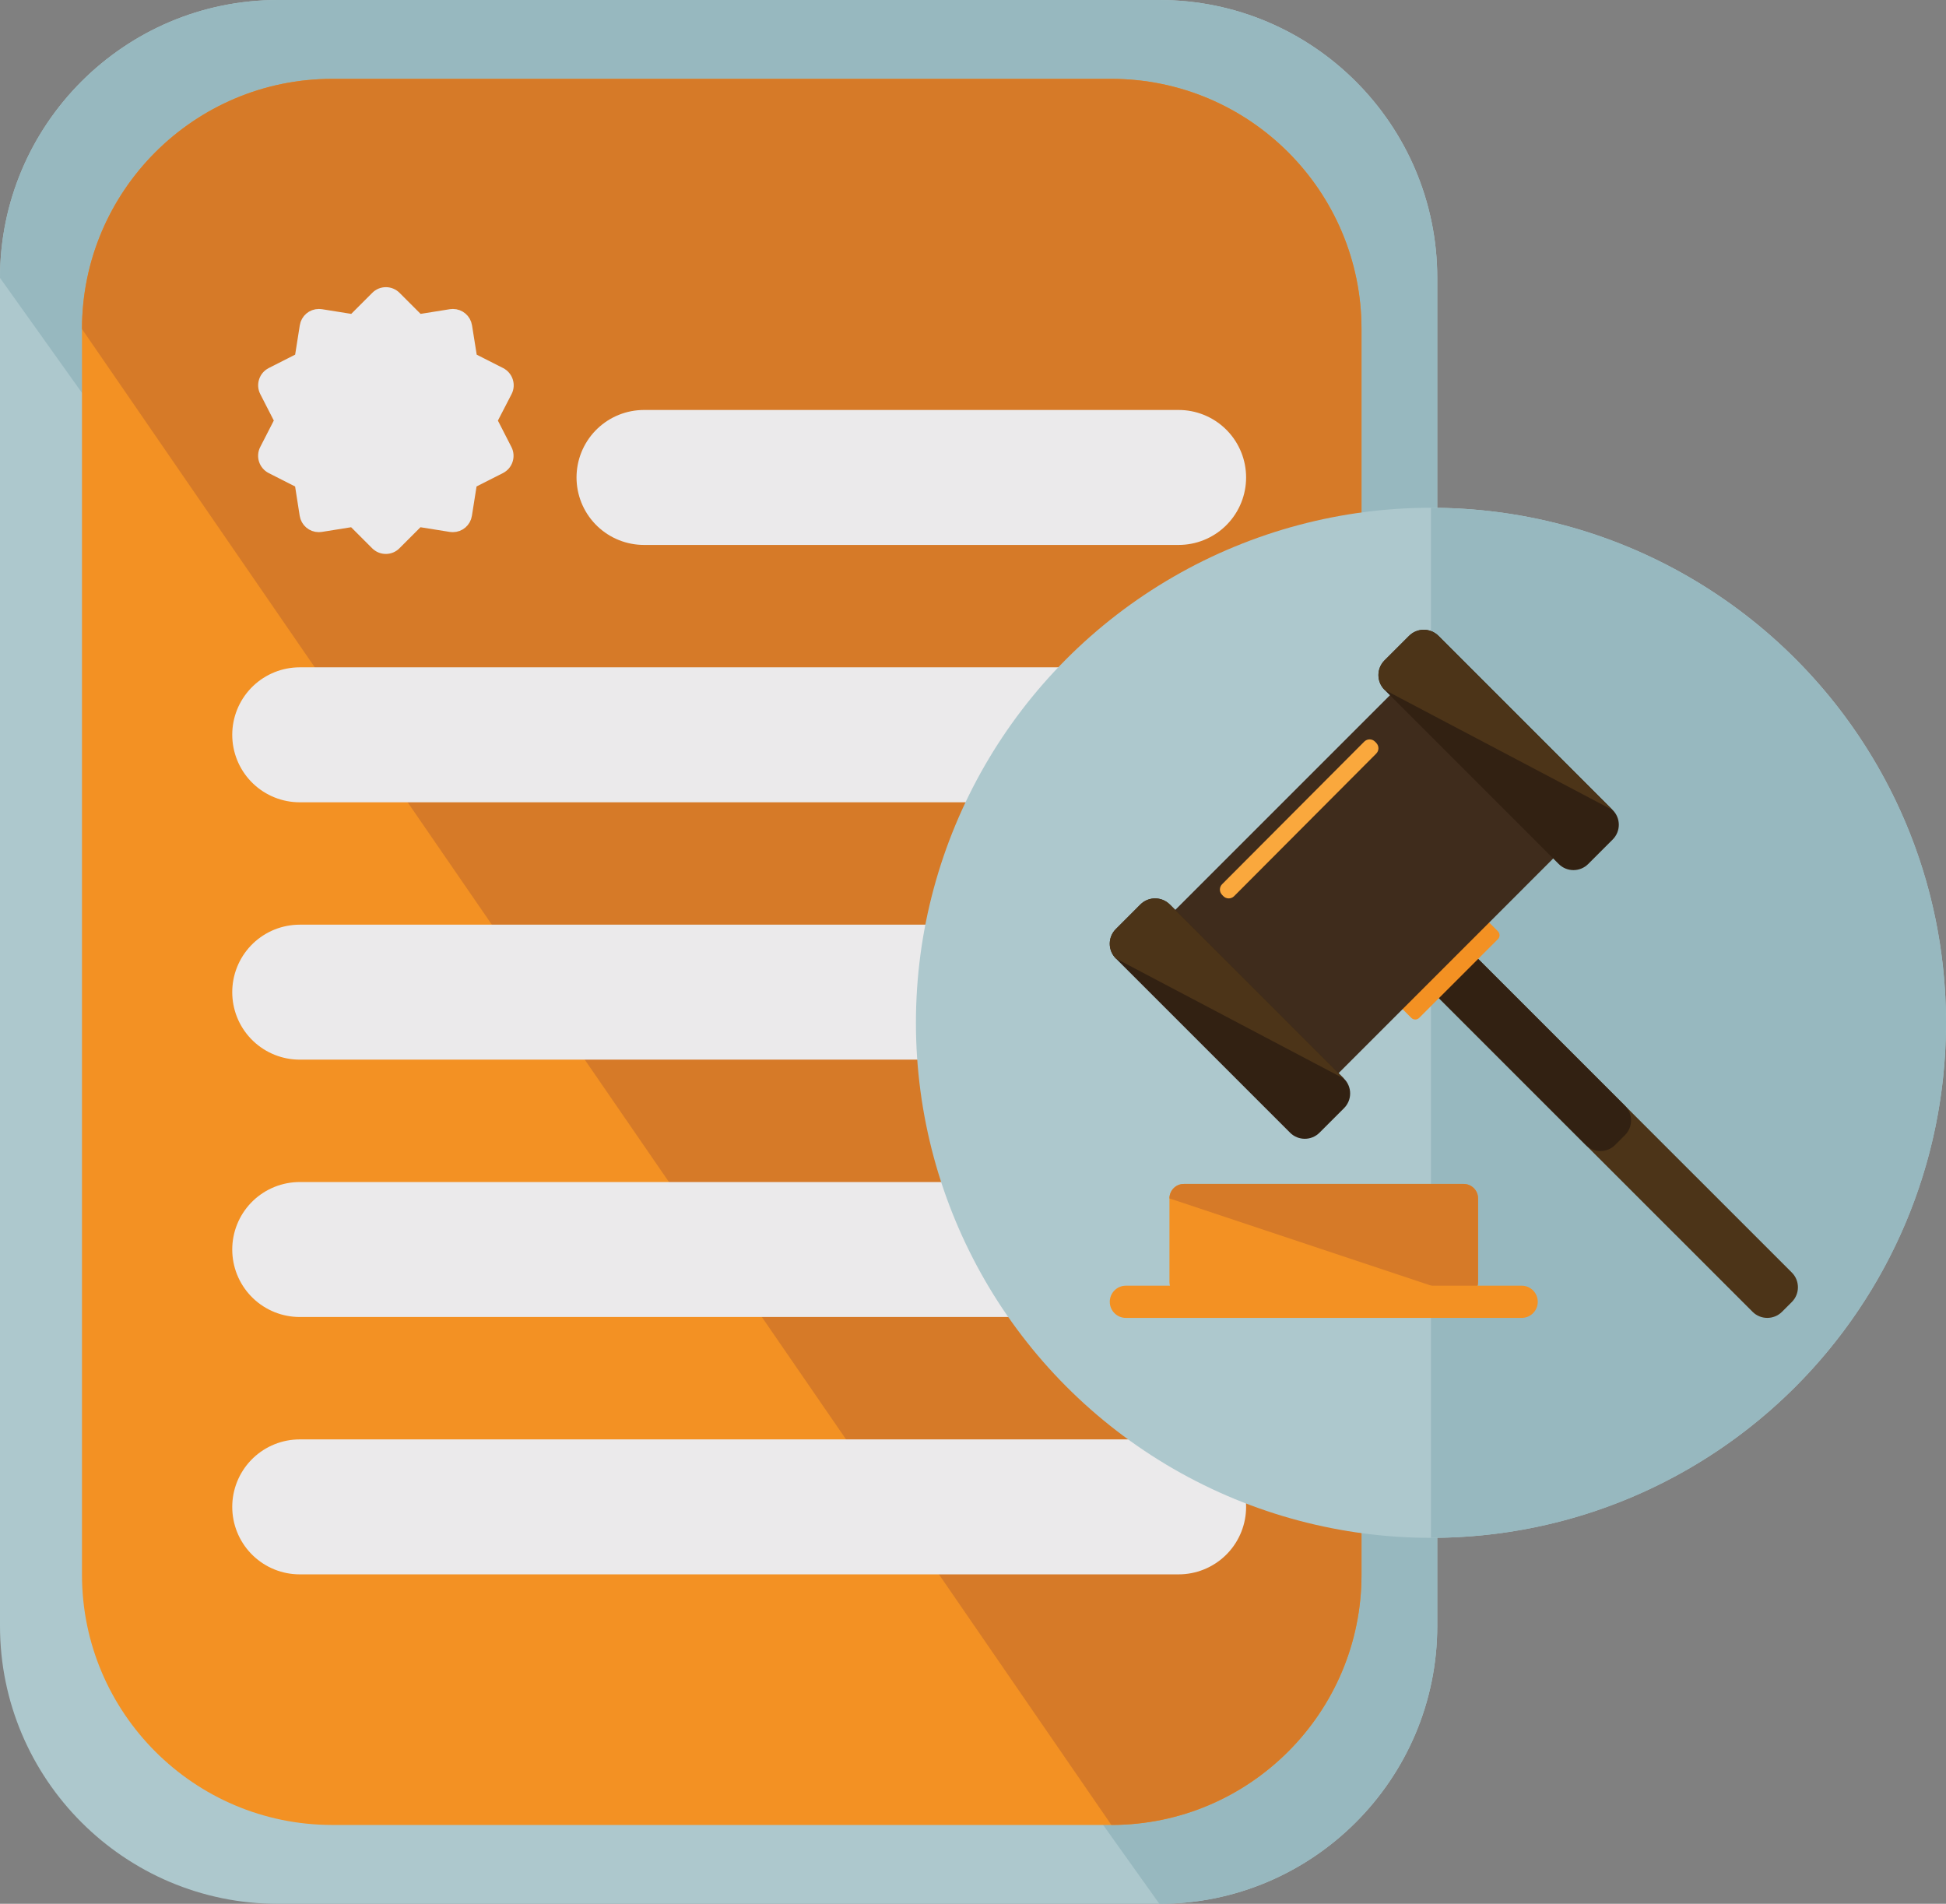 <?xml version="1.0" encoding="utf-8"?>
<!-- Generator: Adobe Illustrator 17.0.0, SVG Export Plug-In . SVG Version: 6.00 Build 0)  -->
<!DOCTYPE svg PUBLIC "-//W3C//DTD SVG 1.1//EN" "http://www.w3.org/Graphics/SVG/1.1/DTD/svg11.dtd">
<svg version="1.1" id="Layer_1" xmlns="http://www.w3.org/2000/svg" xmlns:xlink="http://www.w3.org/1999/xlink" x="0px" y="0px"
	 width="138.425px" height="135.422px" viewBox="0 0 138.425 135.422" enable-background="new 0 0 138.425 135.422"
	 xml:space="preserve">
<rect x="0" y="0" width="138.425" height="135.422" fill="#808080" stroke="none"/>
<g>
	<g>
		<path fill="#ADC8CD" d="M82.47,0H19.767C8.867,0,0,8.867,0,19.767v95.889c0,10.9,8.867,19.767,19.767,19.767H82.47
			c10.9,0,19.767-8.867,19.767-19.767V19.767C102.237,8.867,93.37,0,82.47,0L82.47,0z"/>
		<path fill="#97B8BF" d="M82.47,135.422c10.9,0,19.767-8.867,19.767-19.767V19.767C102.237,8.867,93.37,0,82.47,0l0,0H19.767
			C8.867,0,0,8.867,0,19.767"/>
		<path fill="#F39123" d="M79.054,5.611H23.626c-9.812,0-17.794,7.982-17.794,17.794v88.613c0,9.812,7.982,17.794,17.794,17.794
			h55.428c9.812,0,17.794-7.982,17.794-17.794V23.404C96.847,13.592,88.866,5.611,79.054,5.611L79.054,5.611z"/>
		<path fill="#D67A28" d="M79.054,129.811c9.812,0,17.794-7.982,17.794-17.794V23.404c0-9.812-7.982-17.794-17.794-17.794l0,0
			H23.626c-9.812,0-17.794,7.982-17.794,17.794"/>
		
			<line fill="none" stroke="#EBEAEB" stroke-width="9.6" stroke-linecap="round" stroke-linejoin="round" stroke-miterlimit="10" x1="21.32" y1="52.268" x2="83.839" y2="52.268"/>
		
			<line fill="none" stroke="#EBEAEB" stroke-width="9.6" stroke-linecap="round" stroke-linejoin="round" stroke-miterlimit="10" x1="45.81" y1="33.962" x2="83.839" y2="33.962"/>
		
			<line fill="none" stroke="#EBEAEB" stroke-width="9.6" stroke-linecap="round" stroke-linejoin="round" stroke-miterlimit="10" x1="21.32" y1="70.574" x2="83.839" y2="70.574"/>
		
			<line fill="none" stroke="#EBEAEB" stroke-width="9.6" stroke-linecap="round" stroke-linejoin="round" stroke-miterlimit="10" x1="21.32" y1="88.88" x2="83.839" y2="88.88"/>
		
			<line fill="none" stroke="#EBEAEB" stroke-width="9.6" stroke-linecap="round" stroke-linejoin="round" stroke-miterlimit="10" x1="21.32" y1="107.187" x2="83.839" y2="107.187"/>
		
			<path fill="#EBEAEB" stroke="#EBEAEB" stroke-width="0.96" stroke-linecap="round" stroke-linejoin="round" stroke-miterlimit="10" d="
			M35.962,27.817c0.111-0.214,0.129-0.457,0.055-0.685c-0.074-0.228-0.232-0.412-0.445-0.523l-1.996-1.012
			c-0.066-0.033-0.11-0.096-0.121-0.17l-0.353-2.212c-0.07-0.438-0.442-0.758-0.884-0.758c-0.048,0-0.096,0.004-0.143,0.011
			l-2.209,0.353c-0.074,0.011-0.147-0.015-0.199-0.066l-1.583-1.583c-0.169-0.17-0.394-0.265-0.633-0.265s-0.464,0.092-0.633,0.265
			l-1.583,1.583c-0.052,0.052-0.125,0.077-0.199,0.066l-2.209-0.353c-0.048-0.007-0.096-0.011-0.144-0.011
			c-0.445,0-0.817,0.32-0.884,0.758l-0.35,2.212c-0.011,0.074-0.059,0.136-0.122,0.17l-1.995,1.012
			c-0.214,0.11-0.372,0.294-0.445,0.523c-0.074,0.228-0.055,0.471,0.055,0.685l1.02,1.992c0.033,0.066,0.033,0.143,0,0.21
			l-1.023,1.995c-0.11,0.214-0.129,0.457-0.055,0.685c0.074,0.228,0.232,0.412,0.445,0.523l1.995,1.012
			c0.066,0.033,0.11,0.096,0.122,0.169l0.346,2.212c0.07,0.438,0.442,0.758,0.883,0.758c0.048,0,0.096-0.004,0.144-0.011
			l2.209-0.353c0.074-0.011,0.147,0.015,0.199,0.066l1.583,1.583c0.169,0.169,0.394,0.265,0.633,0.265s0.464-0.092,0.633-0.265
			l1.583-1.583c0.051-0.052,0.125-0.077,0.199-0.066l2.209,0.353c0.048,0.007,0.096,0.011,0.143,0.011
			c0.445,0,0.817-0.32,0.884-0.758l0.35-2.212c0.011-0.074,0.059-0.136,0.122-0.169l1.995-1.012
			c0.214-0.111,0.372-0.295,0.445-0.523c0.074-0.228,0.055-0.471-0.055-0.685l-1.02-1.992c-0.033-0.066-0.033-0.143,0-0.21
			L35.962,27.817z M34.35,30.324"/>
		<circle fill="#ADC8CD" cx="101.789" cy="72.754" r="36.636"/>
		<path fill="#97B8BF" d="M101.789,36.119c20.233,0,36.636,16.402,36.636,36.636s-16.402,36.636-36.636,36.636"/>
	</g>
	<g>
		<path fill="#4C3418" d="M127.459,90.519c0.578,0.578,0.577,1.516,0,2.094l-0.699,0.698c-0.58,0.578-1.516,0.578-2.095,0
			L101.19,69.836c-0.578-0.578-0.578-1.516,0-2.094l0.698-0.697c0.579-0.578,1.516-0.578,2.094,0L127.459,90.519z M127.459,90.519"
			/>
		<path fill="#322112" d="M101.888,67.044l-0.698,0.697c-0.578,0.578-0.578,1.516,0,2.094l11.607,11.608
			c0.578,0.578,1.516,0.577,2.094,0l0.697-0.699c0.58-0.578,0.58-1.516,0-2.092l-11.606-11.608
			C103.405,66.466,102.467,66.466,101.888,67.044L101.888,67.044z M101.888,67.044"/>
		<path fill="#F39123" d="M106.551,66.242c0.154,0.155,0.157,0.407,0,0.561l-5.601,5.602c-0.154,0.154-0.405,0.154-0.559-0.001
			l-0.779-0.779c-0.153-0.154-0.153-0.403,0-0.558l5.601-5.602c0.157-0.154,0.406-0.154,0.561,0L106.551,66.242z M106.551,66.242"/>
		<path fill="#3F2C1C" d="M111.794,57.661c0.578,0.581,0.578,1.518,0,2.096l-17.889,17.89c-0.578,0.58-1.516,0.58-2.096,0
			l-9.511-9.511c-0.58-0.58-0.58-1.516,0-2.094l17.89-17.89c0.578-0.578,1.516-0.579,2.094,0L111.794,57.661z"/>
		<path fill="#6C3F1A" d="M111.794,57.661"/>
		<path fill="#3F2C1C" d="M100.187,48.151L82.297,66.04c-0.579,0.578-0.579,1.514,0,2.094l2.531,2.532
			c0.578,0.578,1.515,0.577,2.094,0l17.891-17.891c0.578-0.58,0.578-1.516,0-2.096l-2.533-2.529
			C101.703,47.572,100.765,47.573,100.187,48.151L100.187,48.151z M100.187,48.151"/>
		<path fill="#322112" d="M95.606,76.731c0.579,0.578,0.579,1.516,0,2.094l-1.746,1.746c-0.578,0.577-1.515,0.578-2.093,0
			L79.374,68.178c-0.578-0.578-0.578-1.516,0-2.094l1.745-1.746c0.578-0.577,1.515-0.577,2.093,0L95.606,76.731z M95.606,76.731"/>
		<path fill="#4C3418" d="M79.374,68.178c-0.578-0.578-0.578-1.516,0-2.094l1.745-1.746c0.578-0.577,1.515-0.577,2.093,0
			l12.393,12.393"/>
		<path fill="#322112" d="M114.717,57.621c0.579,0.577,0.579,1.514,0,2.093l-1.745,1.745c-0.578,0.578-1.515,0.578-2.094,0
			L98.485,49.067c-0.577-0.578-0.577-1.516,0-2.094l1.746-1.744c0.578-0.578,1.513-0.578,2.093,0L114.717,57.621z M114.717,57.621"
			/>
		<path fill="#4C3418" d="M98.485,49.067c-0.577-0.578-0.577-1.516,0-2.094l1.746-1.744c0.578-0.578,1.513-0.578,2.093,0
			l12.391,12.393"/>
		<path fill="#F39123" d="M105.139,91.188c0,0.569-0.46,1.029-1.029,1.029H84.216c-0.569,0-1.029-0.46-1.029-1.029v-5.944
			c0-0.569,0.46-1.029,1.029-1.029h19.894c0.57,0,1.03,0.46,1.03,1.029L105.139,91.188L105.139,91.188z M105.139,91.188"/>
		<path fill="#FAA83D" d="M87.778,63.754c-0.218,0.208-0.56,0.2-0.768-0.018l-0.083-0.087c-0.208-0.218-0.2-0.559,0.019-0.767
			l10.105-10.137c0.218-0.208,0.559-0.2,0.767,0.018l0.083,0.087c0.208,0.218,0.2,0.559-0.018,0.767L87.778,63.754z M87.778,63.754"
			/>
		<path fill="#D67A28" d="M83.186,85.245c0-0.569,0.46-1.029,1.029-1.029h19.894c0.57,0,1.03,0.46,1.03,1.029v5.944h-0.001
			c0,0.569-0.46,1.029-1.029,1.029 M105.139,91.188"/>
		<path fill="#F39123" d="M109.386,92.599c0,0.633-0.513,1.146-1.145,1.146H80.087c-0.633,0-1.145-0.513-1.145-1.146
			c0-0.632,0.512-1.146,1.145-1.146h28.154C108.873,91.453,109.386,91.967,109.386,92.599L109.386,92.599z M109.386,92.599"/>
	</g>
</g>
</svg>
